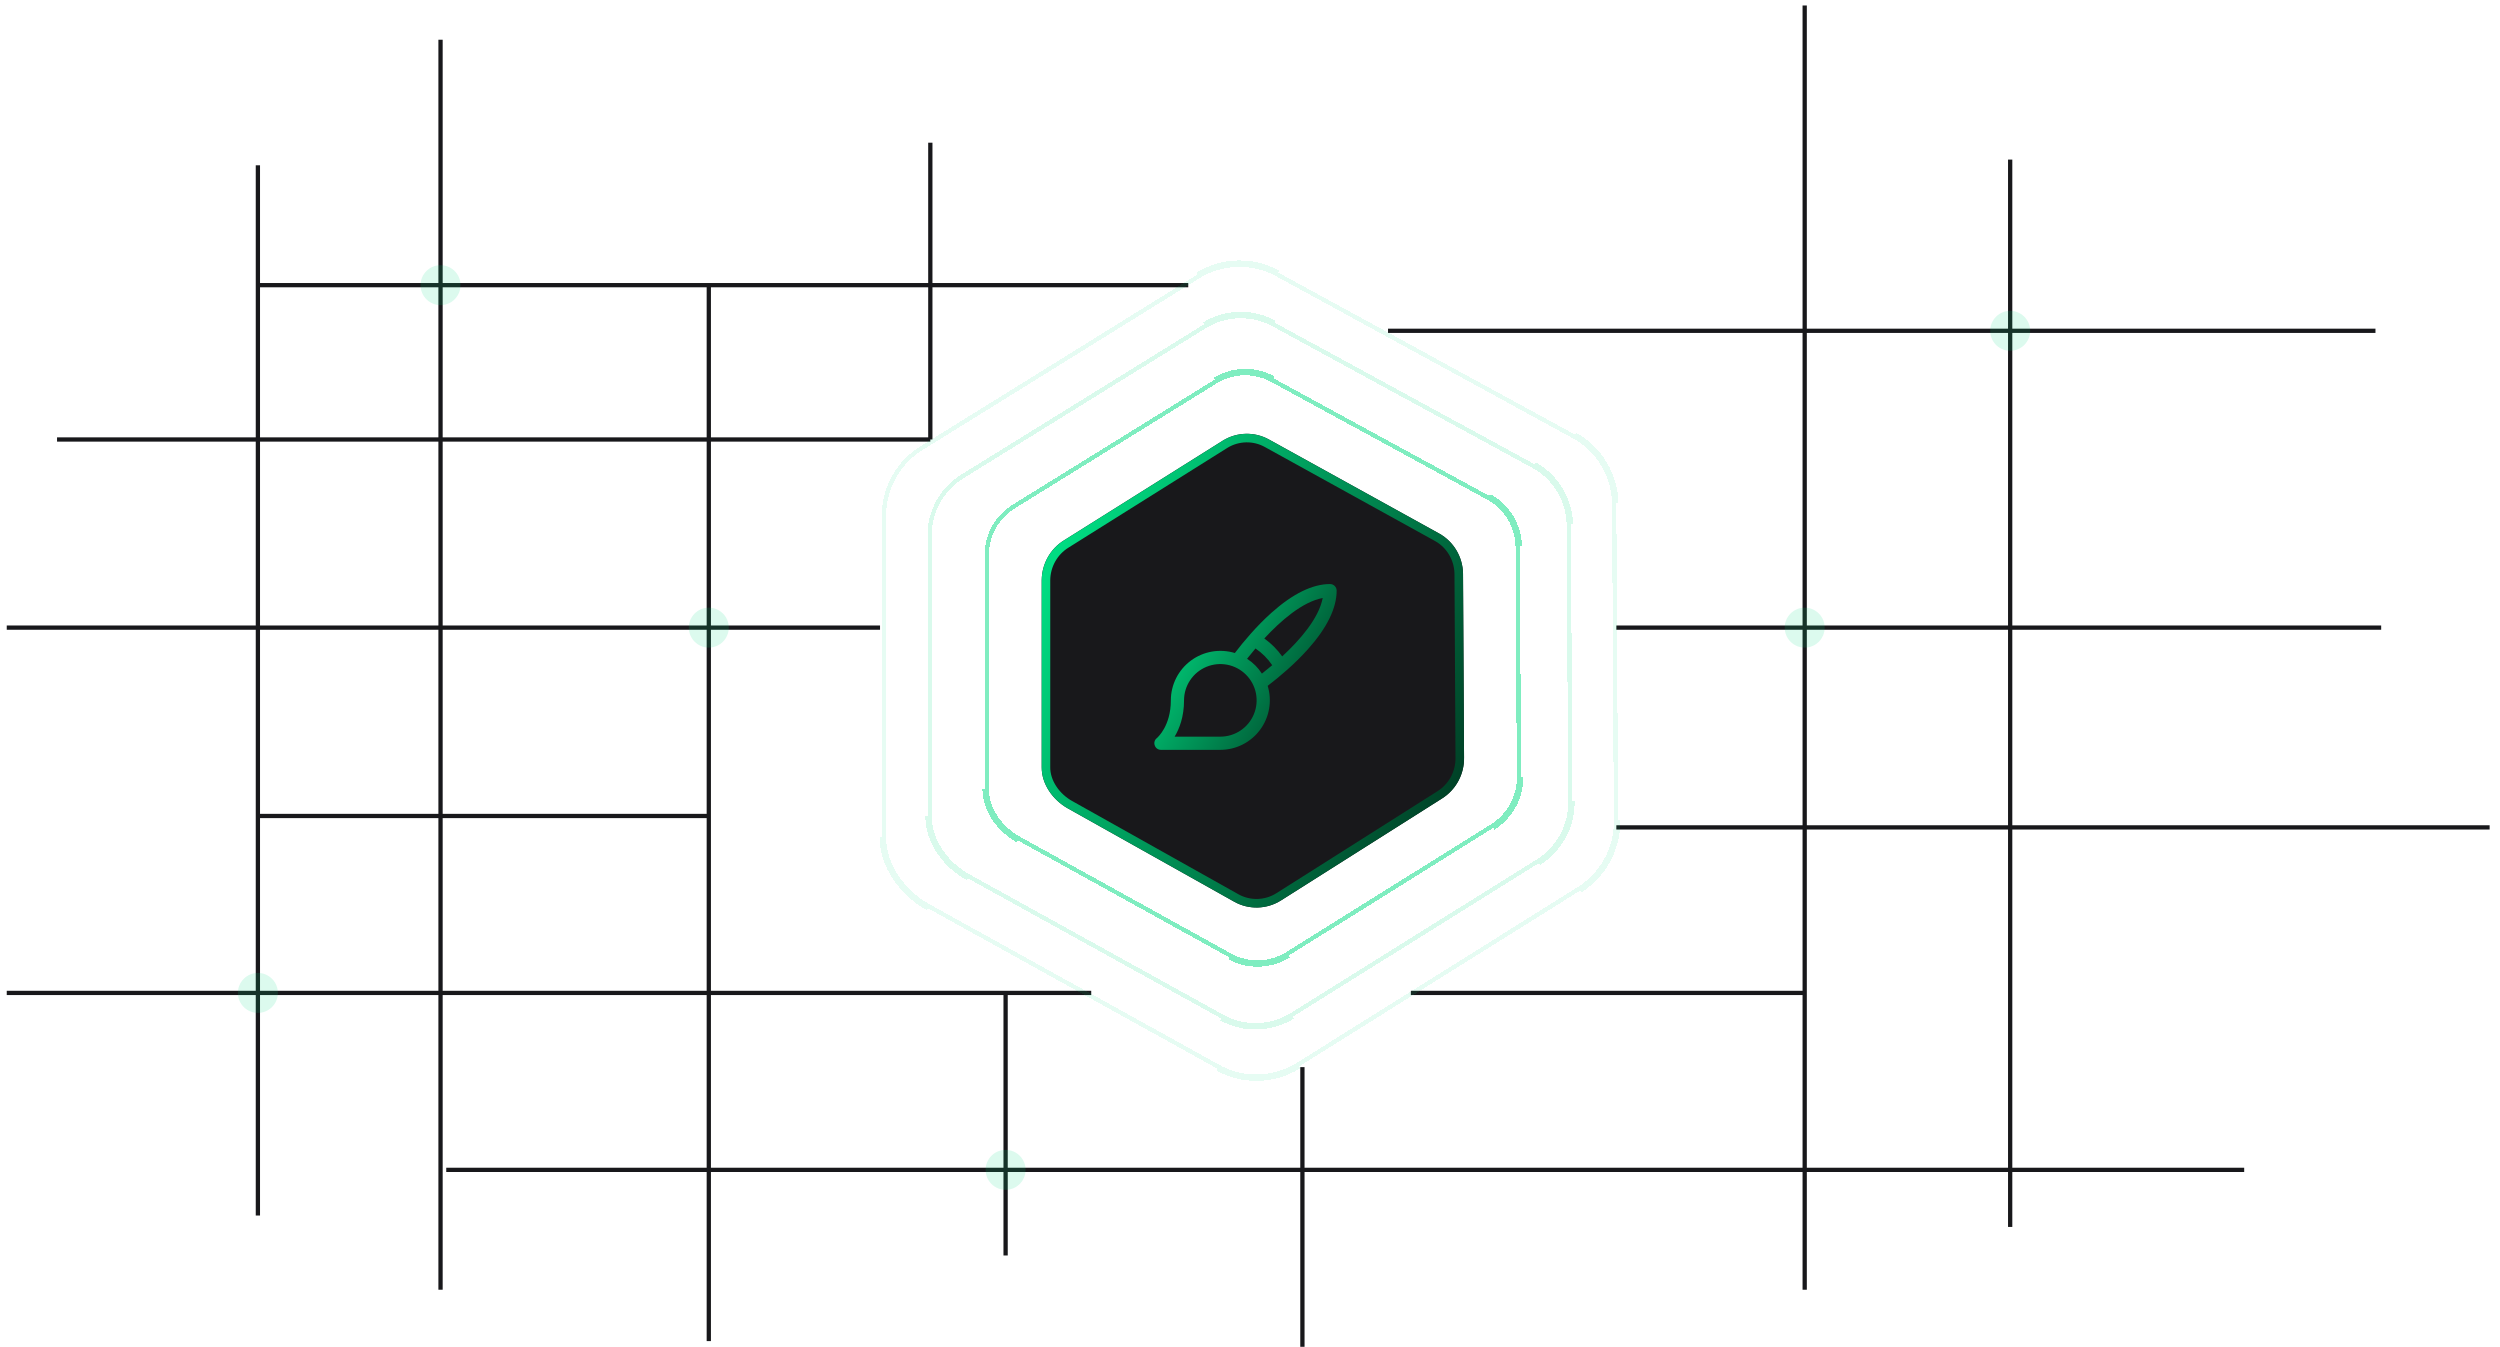 <svg width="438" height="236" viewBox="0 0 438 236" fill="none" xmlns="http://www.w3.org/2000/svg">
<path d="M228.182 186.96V235.96" stroke="#18181B" stroke-width="0.749"/>
<path d="M1.182 173.96H191.182" stroke="#18181B" stroke-width="0.749"/>
<path d="M45.408 49.96H208.182" stroke="#18181B" stroke-width="0.749"/>
<path d="M283.182 144.96H436.182" stroke="#18181B" stroke-width="0.749"/>
<path d="M1.182 109.96L154.182 109.96" stroke="#18181B" stroke-width="0.749"/>
<path d="M9.993 77L162.993 77" stroke="#18181B" stroke-width="0.749"/>
<path d="M45.182 142.96H124.182" stroke="#18181B" stroke-width="0.749"/>
<path d="M283.182 109.96L417.182 109.96" stroke="#18181B" stroke-width="0.749"/>
<path d="M316.182 173.96L247.182 173.96" stroke="#18181B" stroke-width="0.749"/>
<path d="M352.182 27.96V108.767V214.96" stroke="#18181B" stroke-width="0.749"/>
<path d="M316.182 0.961V225.961" stroke="#18181B" stroke-width="0.749"/>
<path d="M243.182 57.961L416.182 57.96" stroke="#18181B" stroke-width="0.749"/>
<path d="M77.182 225.96L77.182 6.96" stroke="#18181B" stroke-width="0.749"/>
<path d="M162.993 25V77" stroke="#18181B" stroke-width="0.749"/>
<path d="M45.182 28.96L45.182 212.96" stroke="#18181B" stroke-width="0.749"/>
<path d="M124.182 49.96V234.96" stroke="#18181B" stroke-width="0.749"/>
<path d="M176.182 173.96V219.96" stroke="#18181B" stroke-width="0.749"/>
<path d="M78.182 204.96H393.182" stroke="#18181B" stroke-width="0.749"/>
<circle opacity="0.14" cx="124.182" cy="109.96" r="3.5" fill="#00DC82"/>
<circle opacity="0.14" cx="45.182" cy="173.96" r="3.5" fill="#00DC82"/>
<circle opacity="0.14" cx="77.182" cy="49.96" r="3.5" fill="#00DC82"/>
<circle opacity="0.14" cx="352.182" cy="57.96" r="3.5" fill="#00DC82"/>
<circle opacity="0.14" cx="316.182" cy="109.961" r="3.5" fill="#00DC82"/>
<circle opacity="0.14" cx="176.182" cy="204.96" r="3.5" fill="#00DC82"/>
<g filter="url(#filter0_d_1129_51133)">
<path d="M276.822 156.041C281.058 153.386 283.595 148.692 283.493 143.693M162.482 159.072C157.989 156.582 154.467 151.794 154.5 146.657M227.594 186.846C223.264 189.555 217.772 189.72 213.305 187.244M275.95 76.141C280.324 78.566 283.079 83.171 283.181 88.171M223.961 47.756C219.56 45.317 214.158 45.438 209.853 48.044M283.119 143.701C283.125 144.005 283.121 144.308 283.107 144.61C282.902 149.135 280.486 153.307 276.614 155.73L227.395 186.528C223.18 189.166 217.834 189.326 213.487 186.916L162.663 158.745C158.258 156.303 154.842 151.626 154.875 146.659L154.875 146.657L154.875 90.218C154.875 90.218 154.875 90.217 154.875 90.217C154.907 85.404 157.44 80.944 161.558 78.452L161.561 78.45L210.047 48.364C210.047 48.363 210.048 48.363 210.048 48.363C214.239 45.827 219.497 45.71 223.779 48.084L223.782 48.085L275.768 76.469C275.769 76.469 275.769 76.469 275.769 76.469C280.025 78.828 282.706 83.309 282.807 88.176C282.807 88.177 282.807 88.178 282.807 88.179L283.118 143.695L283.119 143.701Z" stroke="#00DC82" stroke-opacity="0.1" stroke-width="0.749" shape-rendering="crispEdges"/>
</g>
<g filter="url(#filter1_d_1129_51133)">
<path d="M186.443 94.65L214.259 77.186C216.74 75.666 219.826 75.603 222.352 77.019L252.175 93.495C254.685 94.902 256.264 97.56 256.323 100.477L256.502 132.703C256.56 135.609 255.105 138.332 252.67 139.874L224.436 157.75C221.939 159.33 218.803 159.418 216.239 157.981L187.085 141.629C184.506 140.183 182.487 137.42 182.506 134.423L182.506 101.664C182.525 98.794 184.017 96.136 186.443 94.65Z" fill="#18181B"/>
<path d="M251.809 94.147C251.809 94.148 251.81 94.148 251.81 94.148C254.081 95.423 255.519 97.848 255.574 100.487C255.574 100.489 255.574 100.49 255.574 100.492L255.753 132.707L255.753 132.718C255.757 132.883 255.755 133.048 255.747 133.212C255.637 135.668 254.341 137.93 252.269 139.241L224.035 157.117C221.782 158.544 218.926 158.629 216.605 157.328L187.451 140.977C185.05 139.63 183.237 137.074 183.255 134.428H183.255V134.423L183.255 101.669C183.255 101.668 183.255 101.667 183.255 101.666C183.272 99.054 184.632 96.637 186.834 95.289L186.834 95.289L186.841 95.284L214.65 77.825C214.651 77.824 214.652 77.823 214.653 77.822C214.654 77.822 214.655 77.821 214.656 77.82C216.895 76.453 219.701 76.391 221.985 77.672L221.99 77.675L251.809 94.147Z" stroke="url(#paint0_linear_1129_51133)" stroke-width="1.497"/>
</g>
<path d="M233.025 102.324C229.947 102.324 226.478 104.03 222.749 107.368C220.133 109.71 217.893 112.384 216.346 114.407C215.049 114.012 213.678 113.927 212.342 114.157C211.005 114.387 209.742 114.927 208.652 115.733C207.561 116.54 206.675 117.59 206.064 118.8C205.453 120.011 205.133 121.347 205.131 122.703C205.131 127.213 202.789 129.221 202.674 129.323C202.486 129.468 202.349 129.67 202.284 129.899C202.219 130.128 202.229 130.372 202.313 130.595C202.386 130.823 202.531 131.022 202.726 131.163C202.921 131.303 203.156 131.377 203.396 131.375H213.803C215.159 131.373 216.495 131.053 217.705 130.442C218.916 129.831 219.966 128.944 220.772 127.854C221.579 126.764 222.119 125.5 222.349 124.164C222.579 122.828 222.494 121.457 222.099 120.159C224.122 118.613 226.796 116.373 229.138 113.757C232.476 110.028 234.182 106.559 234.182 103.48C234.182 103.174 234.06 102.88 233.843 102.663C233.626 102.446 233.332 102.324 233.025 102.324V102.324ZM213.803 129.062H205.796C206.62 127.689 207.443 125.594 207.443 122.703C207.443 121.445 207.816 120.216 208.515 119.17C209.214 118.124 210.207 117.309 211.369 116.828C212.531 116.347 213.81 116.221 215.043 116.466C216.277 116.711 217.41 117.317 218.3 118.206C219.189 119.096 219.795 120.229 220.04 121.462C220.285 122.696 220.159 123.975 219.678 125.137C219.197 126.299 218.382 127.292 217.336 127.991C216.29 128.69 215.061 129.062 213.803 129.062V129.062ZM218.486 115.419C218.905 114.884 219.396 114.277 219.96 113.612C221.117 114.393 222.113 115.389 222.894 116.546C222.229 117.11 221.622 117.601 221.087 118.02C220.418 116.975 219.531 116.088 218.486 115.419V115.419ZM224.643 115C223.778 113.788 222.718 112.728 221.506 111.863C224.339 108.799 228.155 105.446 231.739 104.767C231.06 108.351 227.707 112.167 224.643 115V115Z" fill="url(#paint1_linear_1129_51133)"/>
<g filter="url(#filter2_d_1129_51133)">
<path d="M261.626 145.035C264.717 143.104 266.568 139.688 266.494 136.049M178.315 147.234C175.041 145.423 172.475 141.941 172.499 138.205M225.761 167.433C222.606 169.403 218.604 169.523 215.349 167.723M260.997 86.921C264.185 88.684 266.192 92.033 266.266 95.67M223.114 66.277C219.907 64.503 215.971 64.591 212.834 66.486M266.12 136.057C266.124 136.276 266.121 136.495 266.111 136.712C265.964 139.964 264.226 142.963 261.441 144.709C261.436 144.712 261.432 144.715 261.428 144.717L225.563 167.116C222.522 169.015 218.666 169.13 215.531 167.395L178.496 146.907C175.31 145.144 172.85 141.773 172.873 138.207H172.873V138.205L172.874 97.159C172.874 97.159 172.874 97.159 172.874 97.158C172.897 93.694 174.724 90.483 177.694 88.689L177.694 88.689L177.698 88.687L213.027 66.807C213.028 66.806 213.028 66.806 213.029 66.806C213.033 66.803 213.037 66.801 213.04 66.799C216.062 64.98 219.848 64.898 222.933 66.605L222.935 66.606L260.816 87.248C260.816 87.249 260.817 87.249 260.817 87.249C263.886 88.947 265.82 92.172 265.892 95.675C265.892 95.676 265.892 95.677 265.892 95.678L266.119 136.052L266.12 136.057Z" stroke="#00DC82" stroke-opacity="0.5" stroke-width="0.749" shape-rendering="crispEdges"/>
</g>
<g filter="url(#filter3_d_1129_51133)">
<path d="M269.657 151.186C273.364 148.864 275.583 144.763 275.494 140.396M169.492 153.839C165.556 151.662 162.471 147.477 162.5 142.986M226.528 178.117C222.735 180.485 217.925 180.629 214.012 178.465M268.886 81.347C272.718 83.467 275.131 87.492 275.22 91.863M223.346 56.535C219.49 54.403 214.758 54.509 210.987 56.786M275.119 140.404C275.206 144.644 273.048 148.627 269.444 150.878L226.33 177.799C222.651 180.096 217.986 180.235 214.193 178.137L169.673 153.512C165.825 151.383 162.846 147.309 162.874 142.989L162.874 142.986L162.875 93.653C162.875 93.652 162.875 93.652 162.875 93.651C162.903 89.461 165.113 85.578 168.706 83.408L168.706 83.408L168.709 83.406L211.181 57.107C211.181 57.106 211.182 57.106 211.183 57.106C214.84 54.898 219.428 54.796 223.164 56.863L223.167 56.864L268.705 81.675C268.705 81.675 268.706 81.675 268.706 81.675C272.419 83.73 274.759 87.631 274.846 91.868C274.846 91.869 274.846 91.87 274.846 91.871L275.119 140.398L275.119 140.404Z" stroke="#00DC82" stroke-opacity="0.15" stroke-width="0.749" shape-rendering="crispEdges"/>
</g>
<defs>
<filter id="filter0_d_1129_51133" x="135.763" y="27.263" width="166.469" height="180.474" filterUnits="userSpaceOnUse" color-interpolation-filters="sRGB">
<feFlood flood-opacity="0" result="BackgroundImageFix"/>
<feColorMatrix in="SourceAlpha" type="matrix" values="0 0 0 0 0 0 0 0 0 0 0 0 0 0 0 0 0 0 127 0" result="hardAlpha"/>
<feOffset/>
<feGaussianBlur stdDeviation="9.368"/>
<feComposite in2="hardAlpha" operator="out"/>
<feColorMatrix type="matrix" values="0 0 0 0 1 0 0 0 0 1 0 0 0 0 1 0 0 0 1 0"/>
<feBlend mode="normal" in2="BackgroundImageFix" result="effect1_dropShadow_1129_51133"/>
<feBlend mode="normal" in="SourceGraphic" in2="effect1_dropShadow_1129_51133" result="shape"/>
</filter>
<filter id="filter1_d_1129_51133" x="163.769" y="57.263" width="111.471" height="120.474" filterUnits="userSpaceOnUse" color-interpolation-filters="sRGB">
<feFlood flood-opacity="0" result="BackgroundImageFix"/>
<feColorMatrix in="SourceAlpha" type="matrix" values="0 0 0 0 0 0 0 0 0 0 0 0 0 0 0 0 0 0 127 0" result="hardAlpha"/>
<feOffset/>
<feGaussianBlur stdDeviation="9.368"/>
<feComposite in2="hardAlpha" operator="out"/>
<feColorMatrix type="matrix" values="0 0 0 0 1 0 0 0 0 1 0 0 0 0 1 0 0 0 0.07 0"/>
<feBlend mode="normal" in2="BackgroundImageFix" result="effect1_dropShadow_1129_51133"/>
<feBlend mode="normal" in="SourceGraphic" in2="effect1_dropShadow_1129_51133" result="shape"/>
</filter>
<filter id="filter2_d_1129_51133" x="153.122" y="45.623" width="132.751" height="142.754" filterUnits="userSpaceOnUse" color-interpolation-filters="sRGB">
<feFlood flood-opacity="0" result="BackgroundImageFix"/>
<feColorMatrix in="SourceAlpha" type="matrix" values="0 0 0 0 0 0 0 0 0 0 0 0 0 0 0 0 0 0 127 0" result="hardAlpha"/>
<feOffset/>
<feGaussianBlur stdDeviation="9.689"/>
<feComposite in2="hardAlpha" operator="out"/>
<feColorMatrix type="matrix" values="0 0 0 0 1 0 0 0 0 1 0 0 0 0 1 0 0 0 1 0"/>
<feBlend mode="normal" in2="BackgroundImageFix" result="effect1_dropShadow_1129_51133"/>
<feBlend mode="normal" in="SourceGraphic" in2="effect1_dropShadow_1129_51133" result="shape"/>
</filter>
<filter id="filter3_d_1129_51133" x="143.763" y="36.263" width="150.47" height="162.474" filterUnits="userSpaceOnUse" color-interpolation-filters="sRGB">
<feFlood flood-opacity="0" result="BackgroundImageFix"/>
<feColorMatrix in="SourceAlpha" type="matrix" values="0 0 0 0 0 0 0 0 0 0 0 0 0 0 0 0 0 0 127 0" result="hardAlpha"/>
<feOffset/>
<feGaussianBlur stdDeviation="9.368"/>
<feComposite in2="hardAlpha" operator="out"/>
<feColorMatrix type="matrix" values="0 0 0 0 1 0 0 0 0 1 0 0 0 0 1 0 0 0 1 0"/>
<feBlend mode="normal" in2="BackgroundImageFix" result="effect1_dropShadow_1129_51133"/>
<feBlend mode="normal" in="SourceGraphic" in2="effect1_dropShadow_1129_51133" result="shape"/>
</filter>
<linearGradient id="paint0_linear_1129_51133" x1="183.231" y1="101.456" x2="256.56" y2="137.693" gradientUnits="userSpaceOnUse">
<stop stop-color="#00DC82"/>
<stop offset="1" stop-color="#003F25"/>
</linearGradient>
<linearGradient id="paint1_linear_1129_51133" x1="202.152" y1="108.532" x2="232.756" y2="126.633" gradientUnits="userSpaceOnUse">
<stop stop-color="#00DC82"/>
<stop offset="1" stop-color="#003F25"/>
</linearGradient>
</defs>
</svg>
